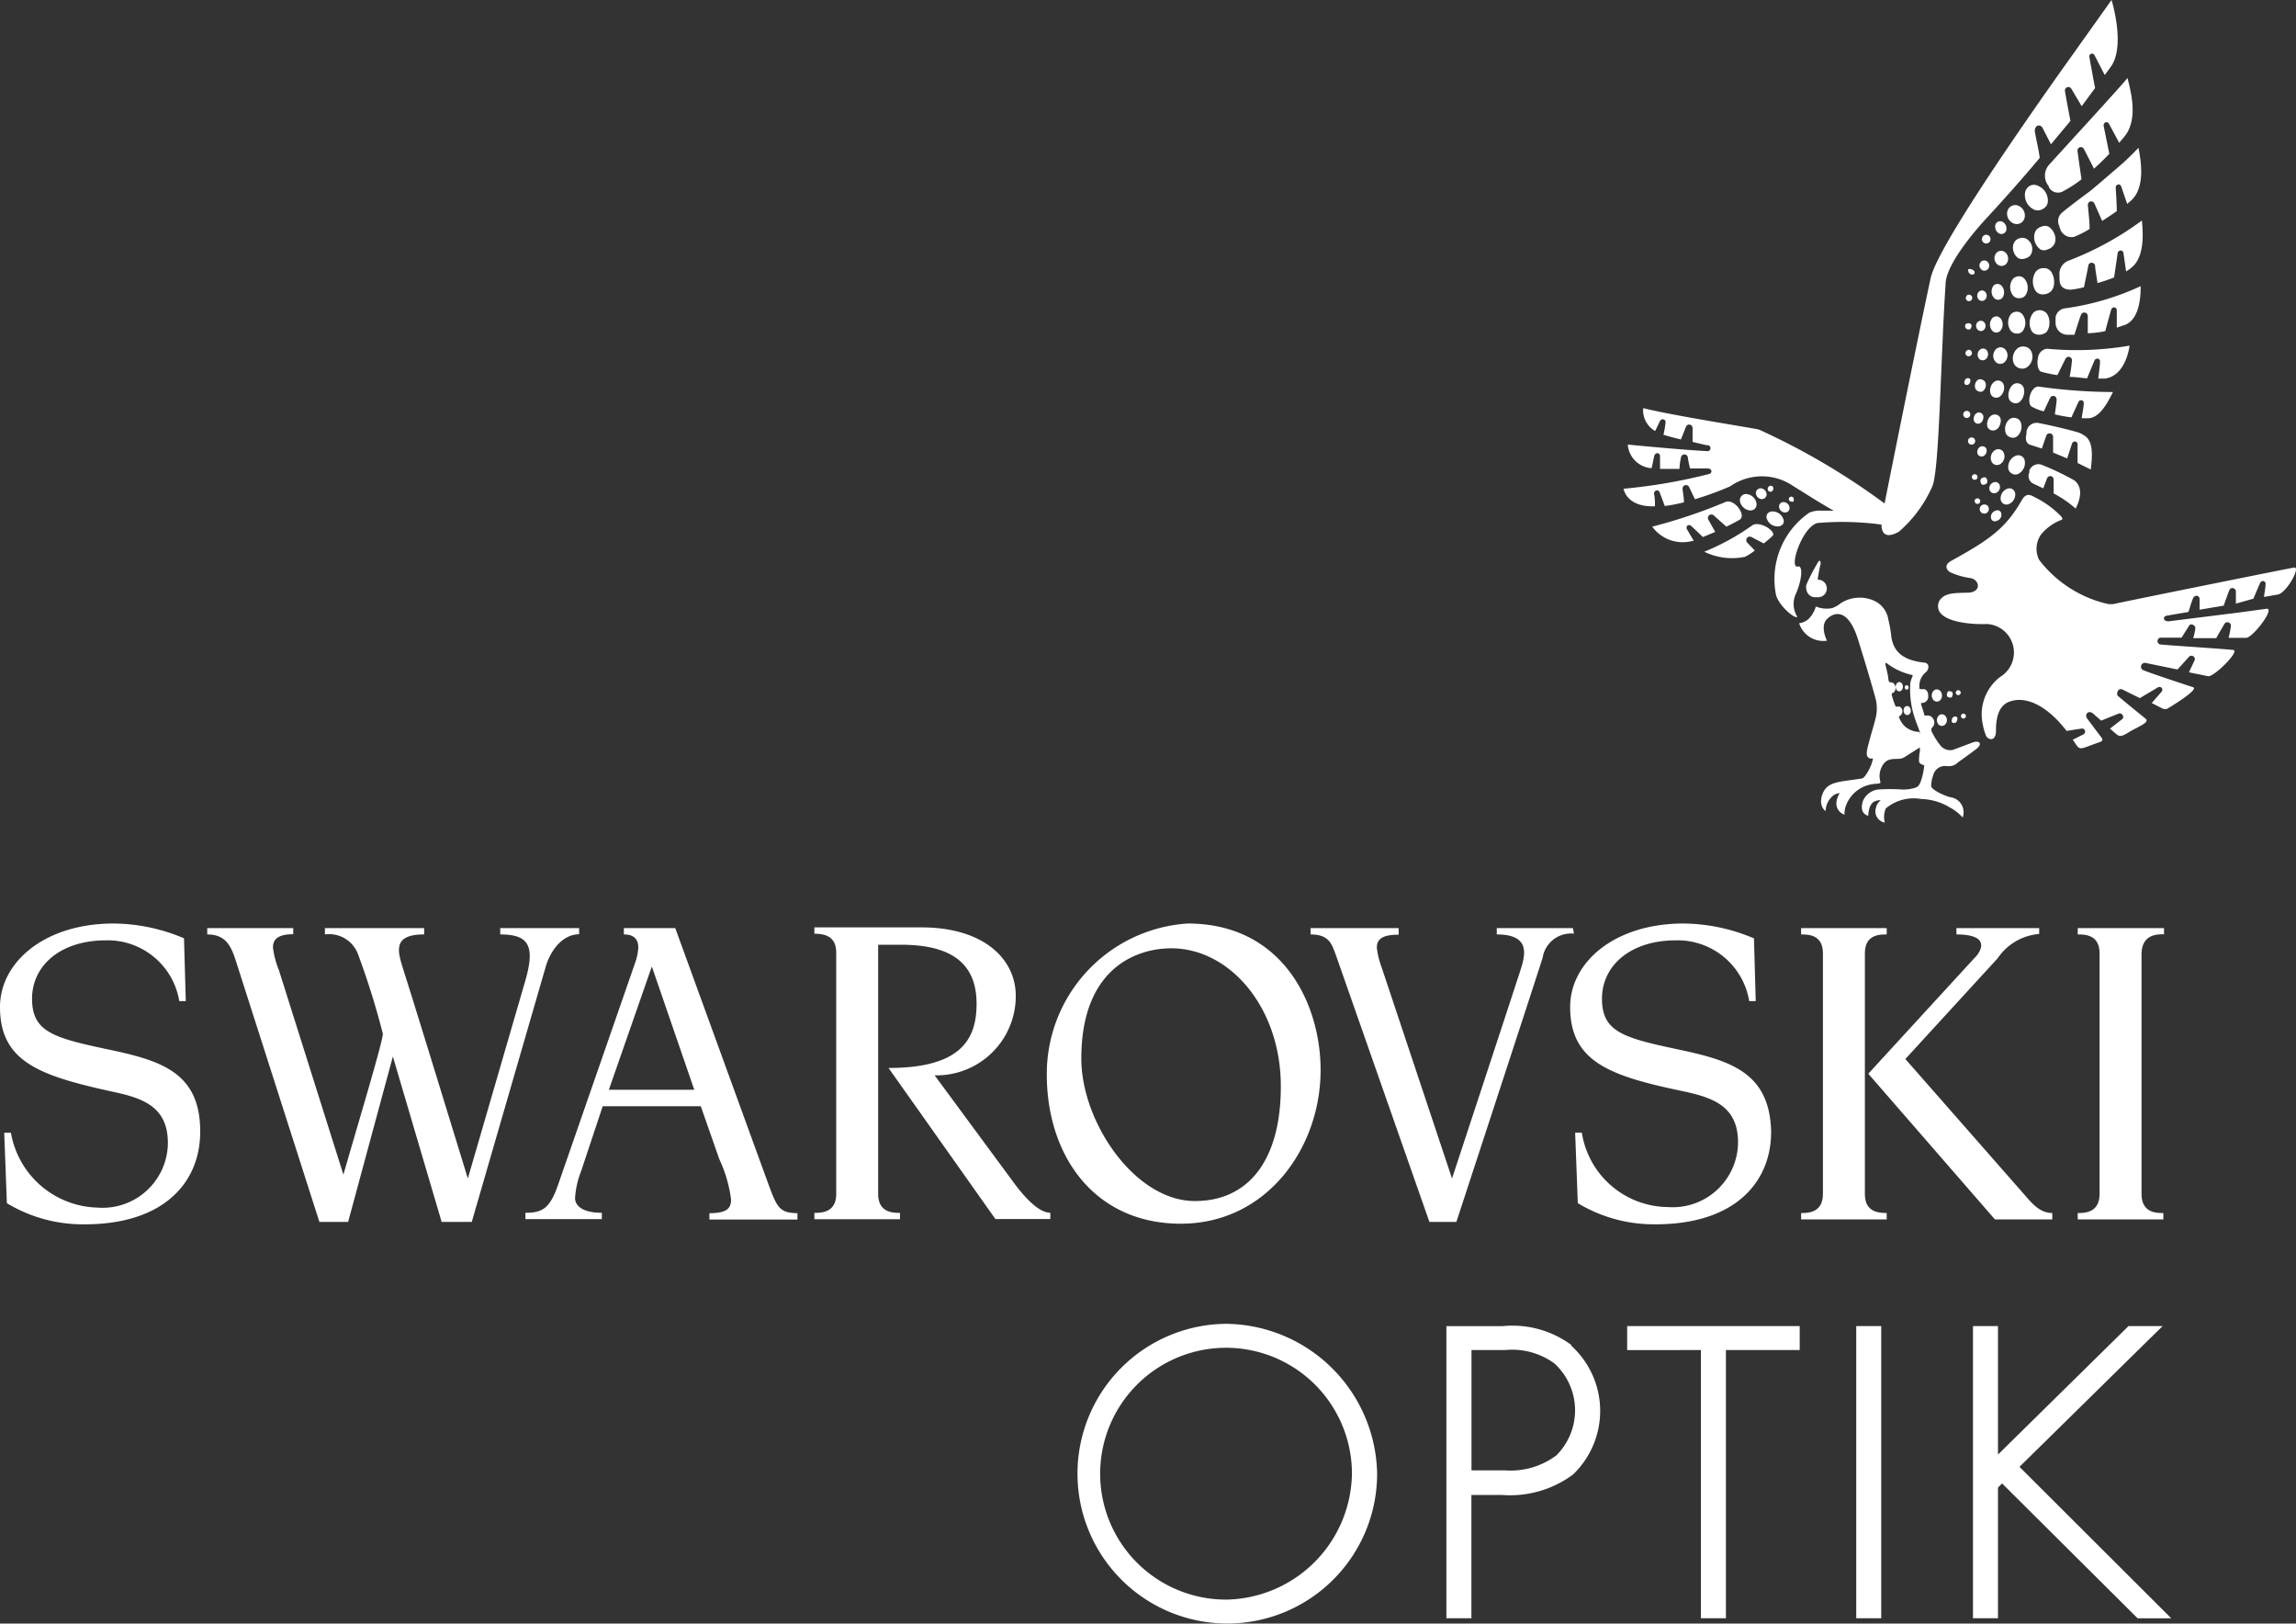 <svg id="Layer_2" data-name="Layer 2" xmlns="http://www.w3.org/2000/svg" width="118" height="83.426" viewBox="0 0 118 83.426">
  <rect x="0" y="0" width="118" height="83.426" fill="#333333" stroke="none"/>
  <defs>
    <style>
      .cls-1 {
        fill: #fff;
      }
    </style>
  </defs>
  <g id="Ebene_1" data-name="Ebene 1">
    <path id="Pfad_1" data-name="Pfad 1" class="cls-1" d="M5.43,58.883c-2.715-.579-3.783-.9-3.783-2.579s1.43-3,3.81-3a3.728,3.728,0,0,1,3.756,3.122h.335L9.457,53.2a9.384,9.384,0,0,0-3.62-.76C2.29,52.44,0,54.431,0,56.729c0,2.823,2.045,3.538,5.828,4.362,1.52.326,2.8.769,2.8,2.624A3.357,3.357,0,0,1,5,67.037,4.638,4.638,0,0,1,.561,63.191H.217l.136,3.62a7.556,7.556,0,0,0,4,1.086c4.09,0,5.936-2.172,5.936-4.751C10.3,60.042,8.208,59.462,5.43,58.883Z" transform="translate(0 -4.985)"/>
    <path id="Pfad_2" data-name="Pfad 2" class="cls-1" d="M56.394,65.637l-3.964-5.375A4.072,4.072,0,0,0,56.6,56.18c0-1.918-1.674-3.52-4.841-3.52H46.25v.326h0c.516,0,1.122.118,1.122.968V66.361h0c0,.968-.787.968-1.122.968v.326h4.4v-.326c-.353,0-1.122,0-1.122-.977v-12.8h1.185c2.715,0,3.873,1.068,3.873,3.032,0,1.81-.787,3.3-4.525,3.3l5.493,7.764h2.823v-.326C57.788,67.329,57.046,66.542,56.394,65.637Z" transform="translate(-4.396 -5.006)"/>
    <path id="Pfad_3" data-name="Pfad 3" class="cls-1" d="M30.882,53.017V52.7H26.828v.326c1.466,0,1.81.579,1.285,2.389l-2.95,10.153h0s-2.968-9.683-3.231-10.461c-.308-1.041-.814-2.081.986-2.081V52.7h-5.1v.326a1.584,1.584,0,0,1,1.71,1.041,40.227,40.227,0,0,1,1.267,4.063c0,.416-1.348,4.86-2.027,7.24h0l-3.312-10.5a4.443,4.443,0,0,1-.308-1.176c0-.452.308-.679,1.041-.679V52.7H11.77v.326c1,0,1.249.652,1.511,1.484L17.534,67.8H19.01l2.3-8.5h0l2.507,8.5h1.547l3.819-13.176C29.516,53.6,30.186,53.017,30.882,53.017Z" transform="translate(-1.119 -5.01)"/>
    <path id="Pfad_4" data-name="Pfad 4" class="cls-1" d="M42.183,65.46,37.541,52.7H34.9v.326c.335,0,.742.1.742.679a2.869,2.869,0,0,1-.172.805L31.55,65.8c-.434,1.276-.787,1.529-1.71,1.529v.326h3.927v-.326c-1.059,0-1.376-.407-1.376-.751a4.525,4.525,0,0,1,.308-1.376l1.113-3.348h5.041l.95,2.715a6.923,6.923,0,0,1,.606,2.081c0,.443-.208.7-1.113.7v.326h4.525v-.326C42.808,67.333,42.754,67.007,42.183,65.46Zm-8.054-4.452,2.208-6.335h0l2.181,6.335Z" transform="translate(-2.837 -5.01)"/>
    <path id="Pfad_5" data-name="Pfad 5" class="cls-1" d="M66.69,52.44A7.739,7.739,0,0,0,59.45,60.2c0,4.19,2.461,7.665,6.887,7.665s7.185-3.909,7.185-7.891C73.522,56.567,71.576,52.44,66.69,52.44ZM67.052,66.7c-3.068,0-5.828-4.045-5.828-7.321,0-4.624,2.814-5.665,4.624-5.665,3,0,5.629,3.032,5.629,7.086.009,3.683-1.575,5.9-4.416,5.9Z" transform="translate(-5.651 -4.985)"/>
    <path id="Pfad_6" data-name="Pfad 6" class="cls-1" d="M114.155,66.428l-6.145-7,4.751-5.185a2.841,2.841,0,0,1,2.127-1.24V52.7h-4.253v.326c1.81,0,1.267.9.9,1.24l-5.43,5.918,6.507,7.484h2.95v-.326C114.987,67.333,114.635,66.989,114.155,66.428Z" transform="translate(-10.087 -5.01)"/>
    <path id="Pfad_7" data-name="Pfad 7" class="cls-1" d="M122.434,53.017V52.7H118v.326c.353,0,1.122,0,1.122.968V66.365c0,.977-.787.977-1.122.977v.326h4.4v-.326c-.353,0-1.122,0-1.122-.977V53.994C121.312,53.017,122.072,53.017,122.434,53.017Z" transform="translate(-11.217 -5.01)"/>
    <path id="Pfad_8" data-name="Pfad 8" class="cls-1" d="M105.566,66.365V53.994c0-.968.76-.968,1.122-.968V52.7h-4.4v.326c.353,0,1.122,0,1.122.968V66.365c0,.977-.787.977-1.122.977v.326h4.4v-.326C106.326,67.333,105.566,67.333,105.566,66.365Z" transform="translate(-9.723 -5.01)"/>
    <path id="Pfad_9" data-name="Pfad 9" class="cls-1" d="M94.591,58.883c-2.715-.579-3.783-.9-3.783-2.579s1.43-3,3.81-3a3.728,3.728,0,0,1,3.756,3.122h.335l-.09-3.222A9.4,9.4,0,0,0,95,52.44c-3.547,0-5.828,1.991-5.828,4.289,0,2.823,2.045,3.547,5.828,4.335,1.52.326,2.8.769,2.8,2.624a3.357,3.357,0,0,1-3.62,3.321,4.518,4.518,0,0,1-4.407-3.819h-.344l.136,3.62a7.565,7.565,0,0,0,4,1.086c4.09,0,5.936-2.172,5.936-4.751C99.432,60.042,97.351,59.462,94.591,58.883Z" transform="translate(-8.476 -4.985)"/>
    <path id="Pfad_10" data-name="Pfad 10" class="cls-1" d="M87.914,52.7H84v.326c1.9,0,1.4,1.249,1.167,1.991C84.638,56.646,81.7,65.568,81.7,65.568h0l-3.62-10.859a4.081,4.081,0,0,1-.244-1c0-.443.281-.67,1.122-.67V52.7H74.43v.326c.986,0,1.095.534,1.294,1.041L80.538,67.8h1.385s4.09-12.479,4.434-13.574a1.475,1.475,0,0,1,1.611-1.24Z" transform="translate(-7.075 -5.01)"/>
    <path id="Pfad_11" data-name="Pfad 11" class="cls-1" d="M120.041,75.3l-6.706,6.6V75.3H112.05V90.313h1.285V83.6l.208-.217,6.914,6.878.054.054h1.728l-7.8-7.783,7.049-6.932.308-.3Z" transform="translate(-10.651 -7.158)"/>
    <path id="Pfad_12" data-name="Pfad 12" class="cls-1" d="M105.42,75.3V90.313h1.285V75.3Z" transform="translate(-10.021 -7.158)"/>
    <path id="Pfad_13" data-name="Pfad 13" class="cls-1" d="M92.41,75.3v1.231H96.2V90.313h1.285V76.531h3.792V75.3Z" transform="translate(-8.784 -7.158)"/>
    <path id="Pfad_14" data-name="Pfad 14" class="cls-1" d="M87.77,81.958h0a3.9,3.9,0,0,1-2.615.751H83.435V76.528h1.719a3.692,3.692,0,0,1,2.543.688,3.267,3.267,0,0,1,.081,4.742m.787-5.692a5.1,5.1,0,0,0-3.52-.968h-2.9V90.31h1.285V83.976h1.6a5.43,5.43,0,0,0,3.62-1.05,4.525,4.525,0,0,0-.1-6.633" transform="translate(-7.809 -7.155)"/>
    <path id="_Pfad_" data-name="&lt;Pfad&gt;" class="cls-1" d="M68.81,89.341a6.47,6.47,0,1,1,6.488-6.47,6.57,6.57,0,0,1-6.488,6.47m0-14.171a7.7,7.7,0,1,0,7.783,7.7,7.846,7.846,0,0,0-7.783-7.7" transform="translate(-5.817 -7.145)"/>
    <circle id="Ellipse_1" data-name="Ellipse 1" class="cls-1" cx="0.127" cy="0.127" r="0.127" transform="translate(100.464 35.566) rotate(-36.62)"/>
    <path id="Pfad_15" data-name="Pfad 15" class="cls-1" d="M110.805,39.566a.19.19,0,0,0,.054-.118.2.2,0,0,0,0-.127.154.154,0,0,0-.109-.063.145.145,0,0,0-.118,0,.181.181,0,0,0-.054.118.2.2,0,0,0,0,.127.154.154,0,0,0,.109.063.145.145,0,0,0,.118,0Z" transform="translate(-10.51 -3.731)"/>
    <path id="Pfad_16" data-name="Pfad 16" class="cls-1" d="M110.144,39.7a.335.335,0,0,0,.09-.217.353.353,0,0,0-.063-.226.244.244,0,0,0-.181-.109.235.235,0,0,0-.19.072.335.335,0,0,0-.09.217.353.353,0,0,0,.063.226.244.244,0,0,0,.181.109.235.235,0,0,0,.19-.072Z" transform="translate(-10.429 -3.721)"/>
    <circle id="Ellipse_2" data-name="Ellipse 2" class="cls-1" cx="0.127" cy="0.127" r="0.127" transform="translate(100.73 36.778) rotate(-39.23)"/>
    <path id="Pfad_17" data-name="Pfad 17" class="cls-1" d="M111.075,40.97a.288.288,0,0,0,.054-.235.154.154,0,0,0-.226,0,.163.163,0,0,0-.054.118.172.172,0,0,0,0,.118.154.154,0,0,0,.226,0Z" transform="translate(-10.536 -3.867)"/>
    <path id="Pfad_18" data-name="Pfad 18" class="cls-1" d="M110.434,41.076a.332.332,0,0,0,.009-.425.234.234,0,0,0-.362-.009.326.326,0,0,0-.081.208.335.335,0,0,0,.072.217.234.234,0,0,0,.362.009Z" transform="translate(-10.456 -3.856)"/>
    <path id="Pfad_19" data-name="Pfad 19" class="cls-1" d="M108.2,39.1a.091.091,0,0,0,.145,0,.127.127,0,0,0,0-.154.09.09,0,0,0-.145,0,.127.127,0,0,0,0,.154Z" transform="translate(-10.282 -3.699)"/>
    <path id="Pfad_20" data-name="Pfad 20" class="cls-1" d="M107.968,39.146a.271.271,0,0,0,.063-.163.281.281,0,0,0-.045-.172.172.172,0,0,0-.127-.081.163.163,0,0,0-.136.063.262.262,0,0,0-.063.163.271.271,0,0,0,.045.172.172.172,0,0,0,.127.081.163.163,0,0,0,.136-.063Z" transform="translate(-10.234 -3.682)"/>
    <path id="Pfad_21" data-name="Pfad 21" class="cls-1" d="M108.436,40.479a.262.262,0,0,0,.045-.163.281.281,0,0,0-.063-.163.172.172,0,0,0-.136-.063.163.163,0,0,0-.127.072.262.262,0,0,0-.045.163.271.271,0,0,0,.054.163.172.172,0,0,0,.136.063.163.163,0,0,0,.136-.072Z" transform="translate(-10.277 -3.811)"/>
    <path id="Pfad_22" data-name="Pfad 22" class="cls-1" d="M111.067,41.387l-.986.371a.643.643,0,0,1-.67-.262,3.8,3.8,0,0,1-.434-.706v-.145a.362.362,0,0,0,.063-.525.317.317,0,0,0-.281-.127c-.154,0-.145,0-.163-.09s-.09-.29-.136-.443,0-.1.09-.118a.326.326,0,0,0,.262-.344c0-.226-.09-.335-.208-.362h-.2c-.045,0-.045-.054-.045-.1a.9.9,0,0,1,.353-.787c.136-.136.2-.462-.136-.48-1.3-.145-1.557-.769-1.656-1.285a6.058,6.058,0,0,0-.154-.9,1.276,1.276,0,0,0-.706-.977,1.81,1.81,0,0,0-1.737.109,1.529,1.529,0,0,1-.434.253,1.4,1.4,0,0,1-.851-.081,1.538,1.538,0,0,1-.308.57h0a.851.851,0,0,1-.552.29h0a1.3,1.3,0,0,0,1.43.9s-.416-.805.063-1.167c0,0,.9-.9,1.529,1.095,0,0,.57,1.81.9,3.023a2.054,2.054,0,0,1,0,1.059c-.09.38-.172.588-.38,1.385-.127.489-.063.606.118.661h.136a2.3,2.3,0,0,1-.081.29c-.118.3-.344.715-.489.733-1.122.181-1.765.136-2.018.778s.154.9.154.9a1.041,1.041,0,0,1,.407-.814.615.615,0,0,1,.317-.109,1.077,1.077,0,0,0-.172.48.606.606,0,0,0,.416.624,1.24,1.24,0,0,1,.1-.525,1.71,1.71,0,0,1,1.339-1.041c.281-.045.452,0,.4-.145a1.05,1.05,0,0,1,.172-.9c.136-.172.262-.244.624-.253s.308,0,.778-.3l.462-.29v.208a2.226,2.226,0,0,0-.045.489c0,.172.271.217.271.217a4.043,4.043,0,0,1-.09.534c-.136.525-.226.57-.4.633a2.09,2.09,0,0,1-.643.081,9.71,9.71,0,0,0-1.249,0,.986.986,0,0,0-.778.606c-.2.67.281.742.281.742s0-.579.317-.733a.661.661,0,0,1,.326-.063.679.679,0,0,0-.253.407.588.588,0,0,0,.462.742,1.1,1.1,0,0,1,.054-.733,2.226,2.226,0,0,1,1.81-.48,3,3,0,0,1,1.493.443,2.353,2.353,0,0,1,.643.507.778.778,0,0,0-.633-1.041c-.407-.109-.968-.4-.986-.57a1.584,1.584,0,0,1,.1-.543.624.624,0,0,1,.679-.489,1.131,1.131,0,0,0,.235,0,.633.633,0,0,0,.344-.172c.154-.118.688-.489.986-.724S111.465,41.233,111.067,41.387Zm-2.715-.552a1.176,1.176,0,0,1-.724-.271h0a1.131,1.131,0,0,1-.271-.371c-.045-.09-.081-.163,0-.181a.281.281,0,0,0,0-.471.389.389,0,0,0-.172,0c-.063,0-.072-.081-.1-.145s-.09-.253-.118-.344-.054-.19,0-.208a.244.244,0,0,0,.136-.127.335.335,0,0,0-.081-.389.344.344,0,0,0-.154-.045c-.081,0-.09-.063-.109-.19h0c0-.145-.136-.643-.145-.715s0-.127.09-.054a3.357,3.357,0,0,0,1.249.579c.081,0,.063.045.045.09a1.493,1.493,0,0,0-.109.344,4.715,4.715,0,0,0,.29,1.955c.054.154.2.516.217.606s-.045-.072-.045-.072Z" transform="translate(-9.713 -3.225)"/>
    <path id="Pfad_23" data-name="Pfad 23" class="cls-1" d="M103.321,31.985c0-.172-.081-.172-.127-.081a9.377,9.377,0,0,0-.606,1.167.516.516,0,0,0,0,.262.462.462,0,0,0,.525.38.453.453,0,1,0,.054-.9h0A8.075,8.075,0,0,1,103.321,31.985Z" transform="translate(-9.75 -3.027)"/>
    <path id="Pfad_24" data-name="Pfad 24" class="cls-1" d="M128.358,31.837c-.072,0-9.049,1.81-9.267,1.873a1.593,1.593,0,0,1-.281,0,6.172,6.172,0,0,1-3.556-2.28,1.294,1.294,0,0,1,.109-1.3,2.534,2.534,0,0,1,1.014-.733c.072,0,.127-.081,0-.208a4.914,4.914,0,0,0-1.357-.977c-.2-.109-.425-.235-.652.163-.842,1.493-1.756,2.081-3.62,3.113-.4.217-.235.48-.072.579a3.62,3.62,0,0,0,1.05.308c.489.081.588.733-.127.751s-1.231,0-1.484.452c-.371.986,1.43,1.2,2.47,1.158a1.466,1.466,0,0,1,.679,2.715,2.416,2.416,0,0,0-.9,2.434,2.958,2.958,0,0,0,.163.579c.09.235.525.344.516-.253,0-1.023.344-1.366.715-1.493.968-.335,2.072.407,2.914,1.511l.76-.118a.159.159,0,0,1,.1.3l-.543.271.1.145c.29.443.253.335,1.222,0,.154-.054.262-.09.163-.244l-.751-1c-.145-.226.1-.452.335-.226l.389.344.9-.362a.163.163,0,0,1,.2.072.154.154,0,0,1,0,.2l-.643.5.226.2c.226.19.281.271.715,0s1.113-.507.9-.7c0,0-1.348-1.095-1.439-1.185s0-.462.271-.308l.86.425.9-.534a.172.172,0,0,1,.217,0,.154.154,0,0,1,0,.208l-.507.579.552.281a.29.29,0,0,0,.271,0c.416-.253,1.611-1,1.3-1.095-.172-.054-2.516-.823-2.606-.9a.2.2,0,0,1,.181-.344l1.629.335.606-.67a.172.172,0,0,1,.217,0,.163.163,0,0,1,.054.2l-.29.615.986.2c.29.054,1.656-1.3,1.294-1.348s-3.43-.244-3.719-.281a.176.176,0,0,1,0-.353h1.059l.407-.643a.154.154,0,0,1,.2,0h0a.172.172,0,0,1,.1.181,2.9,2.9,0,0,1-.109.489h1.185c.118-.217.326-.57.425-.742a.18.18,0,0,1,.326.127,4.265,4.265,0,0,1-.118.6h.9c.344,0,1.547-1.575,1.032-1.493l-1.394.19h0l-3.62.452c-.3,0-.3-.253-.1-.29l1.122-.19c.054-.163.154-.516.235-.706a.208.208,0,0,1,.2-.127.172.172,0,0,1,.136.154V34l1.24-.208c.081-.235.217-.615.29-.8a.172.172,0,0,1,.2-.1.181.181,0,0,1,.136.172c0,.145,0,.4,0,.624l.9-.253c.09-.226.262-.615.344-.805a.163.163,0,0,1,.181-.1.145.145,0,0,1,.1.163c0,.145-.054.425-.081.652l.679-.118C127.951,33.195,128.748,31.765,128.358,31.837Z" transform="translate(-10.463 -2.671)"/>
    <circle id="Ellipse_3" data-name="Ellipse 3" class="cls-1" cx="0.145" cy="0.145" r="0.145" transform="translate(101.329 24.381) rotate(-5.49)"/>
    <path id="Pfad_25" data-name="Pfad 25" class="cls-1" d="M112.606,27.119a.166.166,0,0,0-.118.235.14.14,0,0,0,.208.118.166.166,0,0,0,.118-.235.14.14,0,0,0-.208-.118Z" transform="translate(-10.692 -2.576)"/>
    <path id="Pfad_26" data-name="Pfad 26" class="cls-1" d="M113.224,27.379a.326.326,0,0,0-.244.344.244.244,0,0,0,.308.217.318.318,0,0,0,.235-.344.238.238,0,0,0-.3-.217Z" transform="translate(-10.739 -2.602)"/>
    <path id="Pfad_27" data-name="Pfad 27" class="cls-1" d="M113.964,27.748a.534.534,0,0,0-.344.525.3.3,0,0,0,.407.271.534.534,0,0,0,.344-.525.3.3,0,0,0-.407-.271Z" transform="translate(-10.8 -2.636)"/>
    <circle id="Ellipse_4" data-name="Ellipse 4" class="cls-1" cx="0.145" cy="0.145" r="0.145" transform="matrix(0.857, -0.515, 0.515, 0.857, 101.43, 25.701)"/>
    <path id="Pfad_28" data-name="Pfad 28" class="cls-1" d="M112.724,28.65a.235.235,0,1,0,.181.163.181.181,0,0,0-.072-.118.19.19,0,0,0-.109-.045Z" transform="translate(-10.7 -2.723)"/>
    <path id="Pfad_29" data-name="Pfad 29" class="cls-1" d="M113.305,29a.326.326,0,0,0-.235.344.2.2,0,0,0,.3.172.318.318,0,0,0,.235-.344.2.2,0,0,0-.3-.172Z" transform="translate(-10.748 -2.754)"/>
    <path id="Pfad_30" data-name="Pfad 30" class="cls-1" d="M111.694,16.794a.163.163,0,0,0-.054.118.167.167,0,1,0,.045-.127Z" transform="translate(-10.612 -1.591)"/>
    <path id="Pfad_31" data-name="Pfad 31" class="cls-1" d="M112.362,16.572a.281.281,0,0,0-.072.19.271.271,0,0,0,.072.19.226.226,0,0,0,.344,0,.271.271,0,0,0,.072-.19.281.281,0,0,0-.072-.19.226.226,0,0,0-.344,0Z" transform="translate(-10.674 -1.568)"/>
    <path id="Pfad_32" data-name="Pfad 32" class="cls-1" d="M113.173,16.265a.471.471,0,0,0-.063.3.48.48,0,0,0,.127.281.281.281,0,0,0,.452-.054.5.5,0,0,0-.072-.579.281.281,0,0,0-.452.054Z" transform="translate(-10.752 -1.532)"/>
    <path id="Pfad_33" data-name="Pfad 33" class="cls-1" d="M114.269,15.871a.706.706,0,0,0,.054.823.4.4,0,0,0,.335.118.362.362,0,0,0,.3-.163.706.706,0,0,0-.054-.824.371.371,0,0,0-.317-.136A.407.407,0,0,0,114.269,15.871Z" transform="translate(-10.852 -1.491)"/>
    <path id="Pfad_34" data-name="Pfad 34" class="cls-1" d="M116,16.569a.561.561,0,0,0,.425-.2.715.715,0,0,0,.118-.471.9.9,0,0,0-.172-.516.434.434,0,0,0-.38-.154.462.462,0,0,0-.389.181.9.9,0,0,0,0,1,.443.443,0,0,0,.4.163Z" transform="translate(-10.975 -1.447)"/>
    <path id="Pfad_35" data-name="Pfad 35" class="cls-1" d="M111.789,15.279a.172.172,0,0,0,0,.127.163.163,0,0,0,.072.109.172.172,0,0,0,.235,0,.163.163,0,0,0,0-.127.341.341,0,0,0-.308-.109Z" transform="translate(-10.625 -1.451)"/>
    <path id="Pfad_36" data-name="Pfad 36" class="cls-1" d="M112.483,14.871a.274.274,0,0,0,.018.371.235.235,0,0,0,.181.072.244.244,0,0,0,.172-.081.274.274,0,0,0-.018-.371.241.241,0,0,0-.353.009Z" transform="translate(-10.686 -1.406)"/>
    <path id="Pfad_37" data-name="Pfad 37" class="cls-1" d="M113.333,14.4a.416.416,0,0,0,.09.543.326.326,0,0,0,.489-.081.407.407,0,0,0,.054-.29.416.416,0,0,0-.145-.253.326.326,0,0,0-.489.081Z" transform="translate(-10.767 -1.354)"/>
    <path id="Pfad_38" data-name="Pfad 38" class="cls-1" d="M114.356,13.8a.588.588,0,0,0,0,.416.6.6,0,0,0,.244.335.452.452,0,0,0,.38,0,.407.407,0,0,0,.281-.226.606.606,0,0,0-.217-.751.425.425,0,0,0-.362-.054.452.452,0,0,0-.326.281Z" transform="translate(-10.867 -1.283)"/>
    <path id="Pfad_39" data-name="Pfad 39" class="cls-1" d="M116.245,14.024a.552.552,0,0,0,.335-.3.624.624,0,0,0,0-.443.787.787,0,0,0-.3-.407.434.434,0,0,0-.4,0,.462.462,0,0,0-.308.271.769.769,0,0,0,.29.9A.443.443,0,0,0,116.245,14.024Z" transform="translate(-10.982 -1.219)"/>
    <path id="Pfad_40" data-name="Pfad 40" class="cls-1" d="M111.872,25.229a.185.185,0,1,0-.018-.009Z" transform="translate(-10.618 -2.397)"/>
    <path id="Pfad_41" data-name="Pfad 41" class="cls-1" d="M112.426,25.376a.325.325,0,0,0-.118.362.235.235,0,0,0,.335.09.325.325,0,0,0,.118-.362.236.236,0,0,0-.335-.09Z" transform="translate(-10.674 -2.409)"/>
    <path id="Pfad_42" data-name="Pfad 42" class="cls-1" d="M113.277,25.555a.471.471,0,0,0-.19.552.308.308,0,0,0,.462.163.471.471,0,0,0,.19-.552.308.308,0,0,0-.462-.163Z" transform="translate(-10.747 -2.424)"/>
    <path id="Pfad_43" data-name="Pfad 43" class="cls-1" d="M114.385,25.9a.633.633,0,0,0-.326.661.362.362,0,0,0,.208.244.326.326,0,0,0,.308,0,.633.633,0,0,0,.326-.67.335.335,0,0,0-.19-.253.362.362,0,0,0-.326.018Z" transform="translate(-10.841 -2.458)"/>
    <path id="Pfad_44" data-name="Pfad 44" class="cls-1" d="M111.629,23.339a.182.182,0,1,0,.127.009.172.172,0,0,0-.127-.009Z" transform="translate(-10.601 -2.218)"/>
    <path id="Pfad_45" data-name="Pfad 45" class="cls-1" d="M112.226,23.466a.3.3,0,0,0-.118.181.308.308,0,0,0,0,.217.226.226,0,0,0,.344.09.3.3,0,0,0,.118-.181.308.308,0,0,0,0-.217.231.231,0,0,0-.344-.09Z" transform="translate(-10.655 -2.227)"/>
    <path id="Pfad_46" data-name="Pfad 46" class="cls-1" d="M113.04,23.612a.462.462,0,0,0-.163.271.443.443,0,0,0,0,.308.317.317,0,0,0,.217.163.335.335,0,0,0,.271-.072.462.462,0,0,0,.163-.271.443.443,0,0,0,0-.308.317.317,0,0,0-.217-.163A.335.335,0,0,0,113.04,23.612Z" transform="translate(-10.727 -2.237)"/>
    <path id="Pfad_47" data-name="Pfad 47" class="cls-1" d="M114.105,23.793a.652.652,0,0,0-.19.733.371.371,0,0,0,.262.208.335.335,0,0,0,.308-.054.652.652,0,0,0,.19-.733.344.344,0,0,0-.244-.208.38.38,0,0,0-.326.054Z" transform="translate(-10.824 -2.255)"/>
    <path id="Pfad_48" data-name="Pfad 48" class="cls-1" d="M111.623,21.524a.181.181,0,0,0-.054.118.172.172,0,0,0,0,.127.154.154,0,0,0,.118.054.163.163,0,0,0,.118-.054.181.181,0,0,0,.054-.118.172.172,0,0,0,0-.127.163.163,0,0,0-.118-.054A.172.172,0,0,0,111.623,21.524Z" transform="translate(-10.604 -2.041)"/>
    <path id="Pfad_49" data-name="Pfad 49" class="cls-1" d="M112.322,21.558a.4.4,0,0,0-.145.443.271.271,0,0,0,.163.154.262.262,0,0,0,.217,0,.4.4,0,0,0,.145-.443.271.271,0,0,0-.163-.154A.262.262,0,0,0,112.322,21.558Z" transform="translate(-10.661 -2.047)"/>
    <path id="Pfad_50" data-name="Pfad 50" class="cls-1" d="M113.237,21.673a.516.516,0,0,0-.19.281.525.525,0,0,0,0,.335.308.308,0,0,0,.48.136.516.516,0,0,0,.19-.281.525.525,0,0,0,0-.335.308.308,0,0,0-.48-.136Z" transform="translate(-10.743 -2.054)"/>
    <path id="Pfad_51" data-name="Pfad 51" class="cls-1" d="M114.3,21.833a.624.624,0,0,0-.208.335.642.642,0,0,0,0,.4.353.353,0,0,0,.244.208.308.308,0,0,0,.3-.054.624.624,0,0,0,.208-.335.643.643,0,0,0,0-.4.335.335,0,0,0-.226-.208.344.344,0,0,0-.317.054Z" transform="translate(-10.843 -2.069)"/>
    <path id="Pfad_52" data-name="Pfad 52" class="cls-1" d="M111.72,19.887a.163.163,0,0,0-.081.217.154.154,0,0,0,.09.081.167.167,0,1,0-.009-.308Z" transform="translate(-10.611 -1.888)"/>
    <path id="Pfad_53" data-name="Pfad 53" class="cls-1" d="M112.428,19.853a.317.317,0,0,0-.109.2.326.326,0,0,0,.045.226.244.244,0,0,0,.371.054.317.317,0,0,0,.109-.2.326.326,0,0,0-.045-.226.244.244,0,0,0-.371-.054Z" transform="translate(-10.676 -1.881)"/>
    <path id="Pfad_54" data-name="Pfad 54" class="cls-1" d="M113.3,19.865a.48.48,0,0,0-.1.308.443.443,0,0,0,.118.29.326.326,0,0,0,.262.109.353.353,0,0,0,.253-.145.471.471,0,0,0,.1-.308.443.443,0,0,0-.118-.29.326.326,0,0,0-.262-.109.353.353,0,0,0-.253.145Z" transform="translate(-10.76 -1.874)"/>
    <path id="Pfad_55" data-name="Pfad 55" class="cls-1" d="M114.564,19.761a.67.67,0,0,0-.235.38.652.652,0,0,0,.054.443.443.443,0,0,0,.326.217.416.416,0,0,0,.362-.081.679.679,0,0,0,.235-.38.652.652,0,0,0-.054-.434.407.407,0,0,0-.3-.217.471.471,0,0,0-.389.072Z" transform="translate(-10.866 -1.87)"/>
    <path id="Pfad_56" data-name="Pfad 56" class="cls-1" d="M112.3,18.283a.271.271,0,0,0-.072.19.281.281,0,0,0,.072.19.226.226,0,0,0,.344,0,.281.281,0,0,0,0-.371.226.226,0,0,0-.344,0Z" transform="translate(-10.668 -1.731)"/>
    <path id="Pfad_57" data-name="Pfad 57" class="cls-1" d="M111.682,18.359a.172.172,0,0,0-.054.235.2.2,0,0,0,.226.072.222.222,0,0,0,.072-.235.163.163,0,0,0-.226-.054Z" transform="translate(-10.609 -1.745)"/>
    <path id="Pfad_58" data-name="Pfad 58" class="cls-1" d="M113.11,18.087a.5.5,0,0,0,0,.588.281.281,0,0,0,.462,0,.5.5,0,0,0,0-.588.281.281,0,0,0-.462,0Z" transform="translate(-10.743 -1.708)"/>
    <path id="Pfad_59" data-name="Pfad 59" class="cls-1" d="M114.176,17.845a.715.715,0,0,0,0,.823.389.389,0,0,0,.317.154.353.353,0,0,0,.308-.136.715.715,0,0,0,0-.824.371.371,0,0,0-.3-.163.4.4,0,0,0-.326.145Z" transform="translate(-10.841 -1.682)"/>
    <path id="Pfad_60" data-name="Pfad 60" class="cls-1" d="M115.677,18.868a.588.588,0,0,0,.452-.127.715.715,0,0,0,.154-.462.787.787,0,0,0-.118-.471.471.471,0,0,0-.7-.072.842.842,0,0,0-.118.9A.4.4,0,0,0,115.677,18.868Z" transform="translate(-10.957 -1.674)"/>
    <path id="Pfad_61" data-name="Pfad 61" class="cls-1" d="M100.672,27.77a.135.135,0,0,0-.19-.172.136.136,0,0,0-.072.081.141.141,0,1,0,.262.09Z" transform="translate(-9.544 -2.622)"/>
    <path id="Pfad_62" data-name="Pfad 62" class="cls-1" d="M100.272,28.038a.326.326,0,0,0-.281-.308.244.244,0,0,0-.271.244.326.326,0,0,0,.281.308.244.244,0,0,0,.271-.244Z" transform="translate(-9.479 -2.636)"/>
    <path id="Pfad_63" data-name="Pfad 63" class="cls-1" d="M99.661,28.521a.534.534,0,0,0-.163-.308.552.552,0,0,0-.317-.154.313.313,0,0,0-.362.371.543.543,0,0,0,.172.308.552.552,0,0,0,.317.154.326.326,0,0,0,.281-.09.317.317,0,0,0,.072-.281Z" transform="translate(-9.393 -2.667)"/>
    <path id="Pfad_64" data-name="Pfad 64" class="cls-1" d="M101.171,29.393a.561.561,0,0,0-.226-.262.579.579,0,0,0-.335-.09.317.317,0,0,0-.253.136.3.3,0,0,0,0,.281.561.561,0,0,0,.226.262.579.579,0,0,0,.344.09.326.326,0,0,0,.253-.136.3.3,0,0,0-.009-.281Z" transform="translate(-9.536 -2.76)"/>
    <path id="Pfad_65" data-name="Pfad 65" class="cls-1" d="M101.843,28.344a.127.127,0,1,0-.118.109.136.136,0,0,0,.1,0,.145.145,0,0,0,.018-.109Z" transform="translate(-9.656 -2.68)"/>
    <path id="Pfad_66" data-name="Pfad 66" class="cls-1" d="M101.574,28.781a.317.317,0,0,0-.3-.271.226.226,0,0,0-.235.262.3.3,0,0,0,.1.19.317.317,0,0,0,.2.081.235.235,0,0,0,.181-.072A.244.244,0,0,0,101.574,28.781Z" transform="translate(-9.604 -2.71)"/>
    <path id="Pfad_67" data-name="Pfad 67" class="cls-1" d="M116.339,8.9a.842.842,0,0,0,0,1.095v.045a.534.534,0,0,0,.778.181,5.674,5.674,0,0,0,.9-.588c-.063-.416-.181-1.249-.208-1.466a.175.175,0,0,1,.326-.1l.525,1.023c.244-.226.516-.48.787-.769-.1-.48-.253-1.231-.29-1.421a.163.163,0,0,1,.09-.19.145.145,0,0,1,.181.072l.525.977.244-.29c.778-.9.335-2.425.181-3.041C120.194,4.692,117.461,7.661,116.339,8.9Z" transform="translate(-11.04 -0.421)"/>
    <path id="Pfad_68" data-name="Pfad 68" class="cls-1" d="M116.988,12.563a.624.624,0,0,0,.715.407,5.2,5.2,0,0,0,.8-.407c0-.416-.081-1.05-.09-1.24a.175.175,0,0,1,.335-.072l.4.9c.253-.163.516-.335.751-.507,0-.4-.045-1-.054-1.195a.163.163,0,0,1,.118-.172.145.145,0,0,1,.163.1l.308.9.2-.172c.769-.7.489-2.136.38-2.715h0c-.262.281-.525.534-.778.769-.416.362-1.584,1.366-1.719,1.466h0s-1.059.778-1.43,1.1a.561.561,0,0,0-.154.661Z" transform="translate(-11.11 -0.798)"/>
    <path id="Pfad_69" data-name="Pfad 69" class="cls-1" d="M121.111,16.25a13.574,13.574,0,0,1-3.891,1.14.552.552,0,0,0-.48.462c0,.136,0,.2,0,.262a.615.615,0,0,0,.606.633h.362c.118-.362.281-.9.344-1.032a.179.179,0,0,1,.344.054c0,.163,0,.6,0,.9a5.146,5.146,0,0,0,.9-.109c.1-.38.244-.9.3-1.095a.163.163,0,0,1,.163-.127.145.145,0,0,1,.127.145v.9l.344-.118C121.156,18,121.111,16.476,121.111,16.25Z" transform="translate(-11.097 -1.545)"/>
    <path id="Pfad_70" data-name="Pfad 70" class="cls-1" d="M116.244,19.783a.529.529,0,0,0-.507.48c-.063.308,0,.652.172.706a7.6,7.6,0,0,0,.824.172c.1-.19.326-.652.425-.851a.175.175,0,0,1,.326.109,8.327,8.327,0,0,1-.118.833c.317,0,.643.063.9.072.118-.3.3-.733.371-.9a.163.163,0,0,1,.181-.109.145.145,0,0,1,.109.163c0,.154-.054.552-.09.86h.353c.986-.145,1.213-1.4,1.258-1.692a16.289,16.289,0,0,1-4.208.163Z" transform="translate(-10.999 -1.865)"/>
    <path id="Pfad_71" data-name="Pfad 71" class="cls-1" d="M119.548,22.231a27.61,27.61,0,0,1-3.828-.281c-.407,0-.615.814-.362,1.023a2.66,2.66,0,0,0,.633.253c.109-.226.253-.543.335-.706a.172.172,0,0,1,.208-.081.181.181,0,0,1,.118.181c0,.172-.063.516-.09.76a7.513,7.513,0,0,0,.851.154l.353-.778a.163.163,0,0,1,.181-.1.145.145,0,0,1,.1.163c0,.145-.063.471-.109.76h.29C118.87,23.606,119.295,22.728,119.548,22.231Z" transform="translate(-10.955 -2.087)"/>
    <path id="Pfad_72" data-name="Pfad 72" class="cls-1" d="M118.028,24.643a1.194,1.194,0,0,0-.389-.172c-.751-.208-1.475-.362-1.928-.452a.525.525,0,0,0-.624.443v.109c-.081.317,0,.525.226.579l.561.181c.081-.226.181-.525.235-.679a.181.181,0,0,1,.344.072v.814l.724.3c.09-.281.2-.615.244-.751a.163.163,0,0,1,.172-.118.145.145,0,0,1,.118.154c0,.172,0,.633,0,.95l.679.335C118.489,25.575,118.5,24.906,118.028,24.643Z" transform="translate(-10.937 -2.282)"/>
    <path id="Pfad_73" data-name="Pfad 73" class="cls-1" d="M117.562,27.192a13.729,13.729,0,0,0-1.71-.814.5.5,0,0,0-.606.308v.1a.434.434,0,0,0,.181.561l.534.253.2-.525a.175.175,0,0,1,.335.072c0,.163,0,.471,0,.715a5.71,5.71,0,0,1,1.131.778C117.888,28.115,118,27.545,117.562,27.192Z" transform="translate(-10.951 -2.506)"/>
    <path id="Pfad_74" data-name="Pfad 74" class="cls-1" d="M97.6,28.5a26.8,26.8,0,0,1-3.765,1.267,1.928,1.928,0,0,0,2.072.733h.063l-.335-.57a.163.163,0,0,1,0-.208.145.145,0,0,1,.19,0l.615.579.633-.262-.362-.643a.179.179,0,0,1,.271-.217l.661.588a7.646,7.646,0,0,0,.679-.353C98.7,29.2,98.048,28.307,97.6,28.5Z" transform="translate(-8.92 -2.706)"/>
    <path id="Pfad_75" data-name="Pfad 75" class="cls-1" d="M99.26,29.823a12.153,12.153,0,0,1-2.47,1.357,3.258,3.258,0,0,0,2.09.262,2.715,2.715,0,0,0,.507-.326l-.4-.416a.183.183,0,0,1,.217-.281l.643.335c.217-.172.4-.335.452-.389C100.518,30.14,99.632,29.57,99.26,29.823Z" transform="translate(-9.201 -2.829)"/>
    <path id="Pfad_76" data-name="Pfad 76" class="cls-1" d="M112.578,13.466a.221.221,0,1,0,.407.172.226.226,0,0,0-.118-.29.217.217,0,0,0-.29.118Z" transform="translate(-10.7 -1.267)"/>
    <path id="Pfad_77" data-name="Pfad 77" class="cls-1" d="M113.328,12.723a.4.4,0,0,0,.145.443.262.262,0,0,0,.4-.109.4.4,0,0,0-.145-.443.262.262,0,0,0-.4.109Z" transform="translate(-10.771 -1.194)"/>
    <path id="Pfad_78" data-name="Pfad 78" class="cls-1" d="M114,11.966a.543.543,0,0,0,.326.624.416.416,0,0,0,.561-.29.543.543,0,0,0-.326-.624.416.416,0,0,0-.561.29Z" transform="translate(-10.835 -1.107)"/>
    <path id="Pfad_79" data-name="Pfad 79" class="cls-1" d="M115,10.952a.823.823,0,0,0,.507.833.5.5,0,0,0,.434-.063.443.443,0,0,0,.235-.344.823.823,0,0,0-.507-.833.462.462,0,0,0-.416,0,.507.507,0,0,0-.253.407Z" transform="translate(-10.931 -0.998)"/>
    <path id="Pfad_80" data-name="Pfad 80" class="cls-1" d="M117.287,0l-2.579,3.62c-2.633,3.719-6.389,9.194-6.715,10.66-.489,2.235-1.937,9.393-2.371,11.592a35.546,35.546,0,0,0-6.461-3.8c-.38-.091-4.335-.7-5.945-1.1a1.222,1.222,0,0,0,.615,1.176l.244-.507a.163.163,0,0,1,.19-.09.145.145,0,0,1,.1.163,4.332,4.332,0,0,1-.109.624c.244.081.561.163.9.244.09-.226.2-.507.262-.661a.172.172,0,0,1,.2-.1.181.181,0,0,1,.136.172v.715l.733.172a.154.154,0,1,1,0,.3c-1.276-.063-4.063-.335-4.063-.335a1.312,1.312,0,0,0,1.222,1.213c.063-.217.1-.507.145-.643a.163.163,0,0,1,.172-.127h0a.145.145,0,0,1,.118.145v.661h1a3.174,3.174,0,0,1,.081-.6.176.176,0,0,1,.344-.009,5.582,5.582,0,0,0,.118.588h.9c.244,0,.253.235.09.281a28.135,28.135,0,0,1-4.407.76s.136.959,1.611.9a2.706,2.706,0,0,0-.045-.643A.163.163,0,0,1,93.9,25.2a.145.145,0,0,1,.163.1l.262.7a7.239,7.239,0,0,0,.986-.19c0-.235-.063-.543-.072-.7a.178.178,0,0,1,.335-.09l.3.633a16.289,16.289,0,0,0,1.81-.661,2.844,2.844,0,0,1,3.267,0c.217.127,1.538.977,2.063,1.249h-.624a1.421,1.421,0,0,0-.633.1,4.145,4.145,0,0,0-1.71,4.253c.181.588,1.014,1.249,1.086,1.095a1.249,1.249,0,0,1-.109-1.086c.371-.8.407-1.566.145-1.493-.489.127.208-2.027,1-2.235a14.959,14.959,0,0,1,3.294.081c0,.38.163.778.9.362a6.579,6.579,0,0,0,1.719-2.344c.362-.9.416-6.488.679-10.443.054-.814,1.05-2.181,2.118-3.339.652-.706,1.71-1.873,2.715-3.077-.045-.434-.235-1.167-.253-1.4,0-.09.054-.235.154-.262a.226.226,0,0,1,.235.1l.443.86,1-1.2c-.09-.48-.253-1.33-.281-1.538a.177.177,0,0,1,.326-.118l.534.9.688-.932c-.09-.462-.253-1.366-.29-1.575a.163.163,0,0,1,.09-.19.145.145,0,0,1,.172.081l.525,1.014.3-.407C118.029,2.38,117.287,0,117.287,0Z" transform="translate(-8.766)"/>
    <path id="Pfad_81" data-name="Pfad 81" class="cls-1" d="M121.2,12.52a15.927,15.927,0,0,1-3.765,2.063.724.724,0,0,0-.471.769v.154c0,.389.181.561.57.57a4.769,4.769,0,0,0,.688-.127c.072-.371.19-.9.226-1.131a.172.172,0,0,1,.181-.127.181.181,0,0,1,.163.145c0,.154.081.588.127.9.281-.081.579-.181.851-.29.054-.389.154-1.041.181-1.24a.163.163,0,0,1,.154-.145.145.145,0,0,1,.145.127l.136.95a2.054,2.054,0,0,0,.3-.217C121.395,14.33,121.232,12.954,121.2,12.52Z" transform="translate(-11.118 -1.19)"/>
  </g>
</svg>
